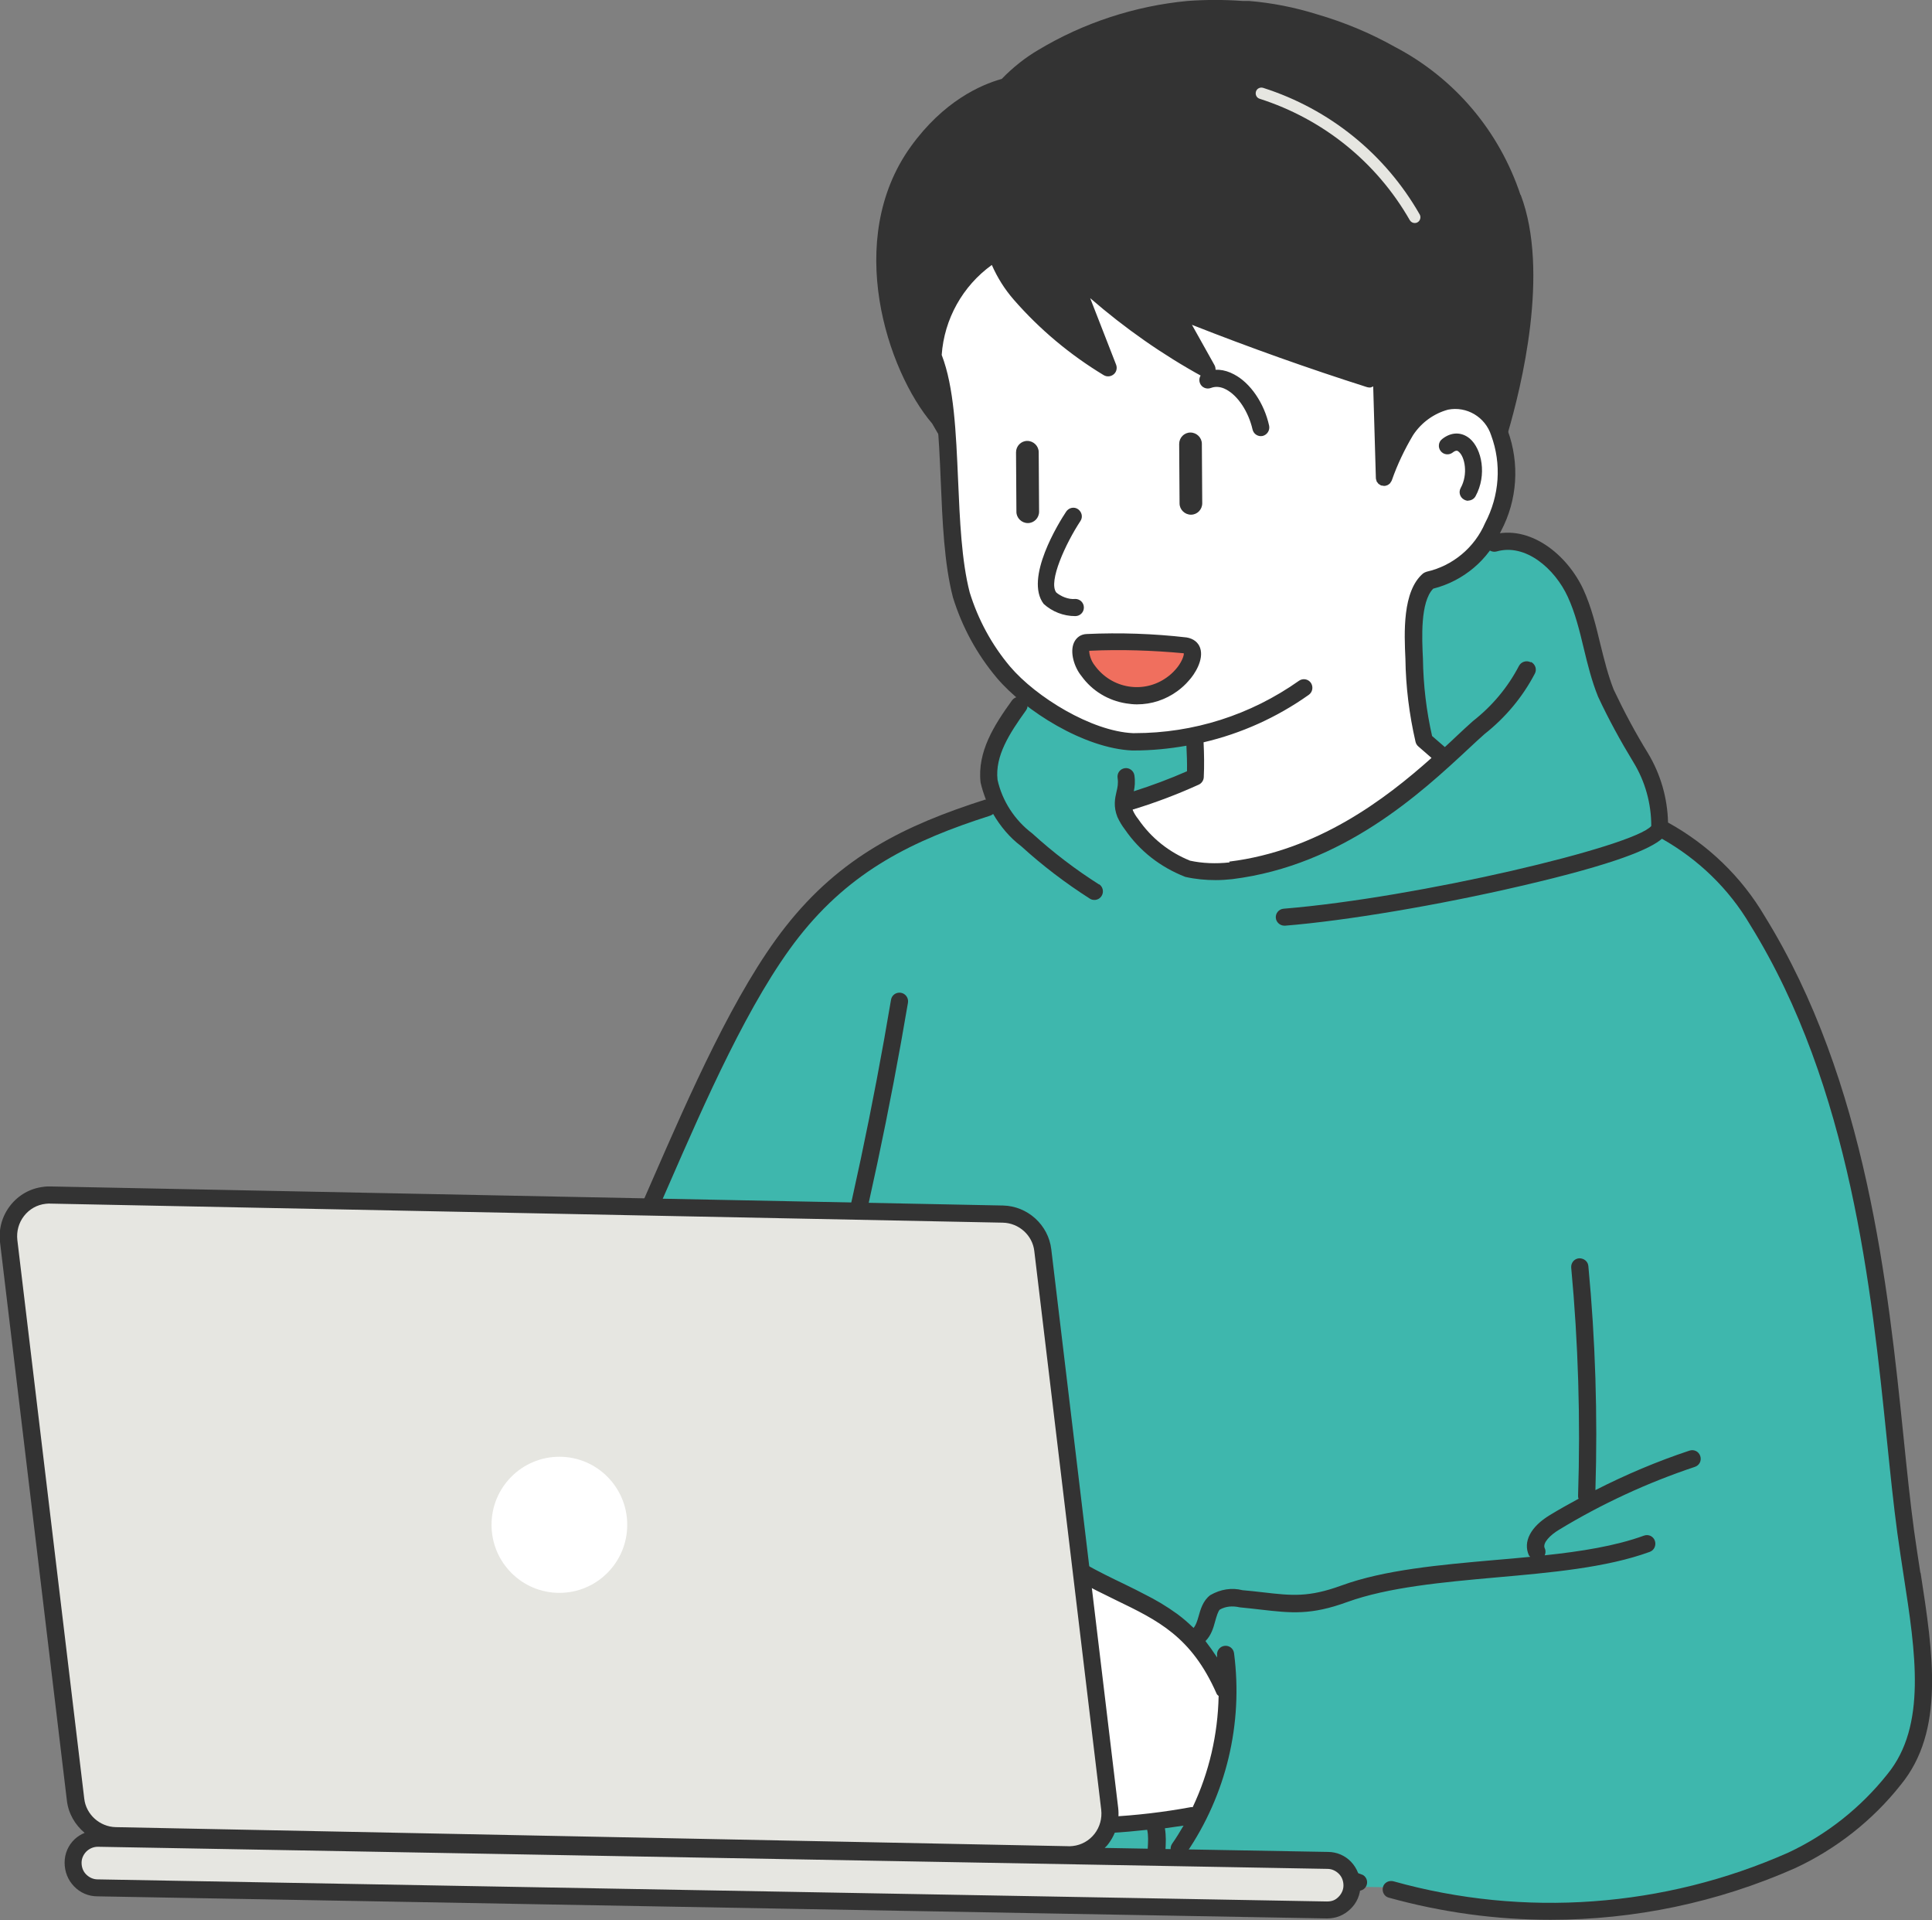 <?xml version="1.0" encoding="UTF-8"?><svg id="_レイヤー_2" xmlns="http://www.w3.org/2000/svg" viewBox="0 0 101.37 100.72"><rect x="0" y="0" width="101.37" height="100.72" fill="#808080" stroke="none"/><defs><style>.cls-1{fill:#f06f5e;}.cls-2{fill:#e6e6e1;}.cls-3{fill:#fff;}.cls-4{fill:#333;}.cls-5{fill:#3eb7ad;}</style></defs><g id="_レイヤー_1-2"><g><path id="_パス_272" class="cls-5" d="m77.78,28.6c.75-.21,1.55-.21,2.3-.01,1.53.69,2.65,2.06,3.02,3.7.26,1.49.69,2.96,1.27,4.36.66,1.29,2.53,4.49,2.62,5.5s1.99,2.35,1.99,2.35c1.21,1.04,2.25,2.26,3.11,3.6.69,1.47,3.04,6.59,3.04,6.59,0,0,2.59,9.33,3.21,12.5.9,4.64,2.51,18.74,2.51,18.74,0,0,1.34,5.49-2.69,8.78-7.65,6.25-18.22,5.49-18.22,5.49l-7.45-1.2-24.28-.41-20.8-5.19s2.3-21.16,3.61-23.48,3.99-7.02,4.29-8.77,5.04-11.62,8.85-14.82c1.8-1.51,8.23-3.96,8.23-3.96-.48-.67-.65-1.51-.48-2.32.48-1.14,1.06-2.24,1.73-3.27l24.14-8.19Z"/><path class="cls-4" d="m79.78,10.23c-1.12-3.37-3.47-6.14-6.61-7.78-1.3-.73-2.66-1.29-4.07-1.7-1.15-.36-2.35-.6-3.57-.7-.12,0-.22,0-.34,0-.95-.07-1.91-.07-2.88,0-2.76.26-5.47,1.15-7.83,2.57-.67.39-1.33.91-1.92,1.52-1.11.31-3.06,1.17-4.78,3.56-3.5,4.88-1.23,11.75,1.13,14.52.17.3.35.6.53.9l24.37,3.16,4.32-1.35s.2-.75.46-1.89c.03,0,.06.01.09.01.19,0,.37-.13.43-.32.71-2.42,2.21-8.47.68-12.51Z"/><path id="_パス_275" class="cls-3" d="m48.91,18.27c.4,1.82.67,3.66.81,5.51.1,2.31-.16,7.66,1.49,9.65s4.59,4.84,7.36,5.42,4.09-.22,4.09-.22l.02,2.01-3.59,1.41s1.14,3.32,4.16,3.57,9.5-2.88,10.75-4.17,1.98-1.94,1.98-1.94l-1.39-.88s-.63-5.83-.22-7.22,2.34-1.47,3.08-2.53,2.33-3.99,1.21-6.27-3.91-1.56-4.28-.69-1.42,3.04-1.42,3.04l-.4-.15-.1-4.44s-6.56-1.97-8.38-3.02c-.45-.26-2.02-1.07-2.14-.53-.12.59,1.23,2.57,1.23,2.57-1.96-.64-6.53-4.6-6.53-4.6l1.29,4.47s-2.83-2.26-3.45-2.77c-.96-.91-1.7-2.03-2.16-3.27,0,0-1.33,1.25-2.03,2.1-.71.85-1.19,1.87-1.4,2.95Z"/><path class="cls-4" d="m57.67,46.4c-1.23-.78-2.4-1.67-3.51-2.68-.93-.7-1.58-1.72-1.82-2.81-.14-1.25.62-2.43,1.49-3.64.15-.2.1-.48-.1-.63-.2-.15-.48-.1-.63.1-.94,1.3-1.83,2.7-1.65,4.31.07.31.17.61.28.9-.02,0-.03,0-.05,0-4.19,1.34-7.57,2.98-10.47,6.67-2.65,3.37-5.03,8.82-6.94,13.19-.76,1.74-1.42,3.25-2,4.41-.71.33-1.58,1.51-1.73,2.05-.13.58-.11,1.19.07,1.8.24.57.3,1.2.21,1.71-.12.28-.29.53-.52.76l-2.45,2.78c-.16.19-.15.47.04.63.09.08.19.11.3.11.12,0,.25-.05.34-.15l2.43-2.76c.3-.29.53-.64.72-1.11.15-.78.07-1.58-.22-2.28-.13-.42-.14-.87-.05-1.27.11-.4.98-1.4,1.26-1.47.14-.02.26-.11.32-.24.61-1.2,1.3-2.79,2.1-4.62,1.89-4.33,4.24-9.71,6.82-13,2.75-3.5,6-5.08,10.04-6.37.06-.02.11-.05.16-.09.38.65.87,1.24,1.47,1.69,1.12,1.02,2.33,1.94,3.6,2.75.07.05.16.07.24.07.15,0,.29-.07.38-.21.13-.21.07-.49-.14-.62Z"/><path class="cls-4" d="m54.98,99.14s-.02,0-.03,0c-9.85-.7-11.56-1.07-19.8-2.81l-2.52-.53c-.47-.1-2.05-.5-2.71-1.52-.26-.4-.35-.86-.24-1.32.21-.97,1.11-1.39,1.9-1.76.64-.3,1.25-.58,1.44-1.09.1-.27.08-.6.06-.96-.03-.47-.06-1.01.2-1.5.53-1.01,1.65-1.01,2.65-1,.78,0,1.51,0,1.93-.4.21-.24.39-.57.48-.92,3.71-10.7,6.54-21.75,8.41-32.88.04-.25.27-.41.52-.37.24.04.41.27.37.52-1.89,11.18-4.73,22.28-8.44,32.99-.12.45-.36.9-.69,1.28-.71.68-1.71.68-2.58.68-1.02.01-1.6.03-1.85.52-.14.27-.12.64-.1,1.03.03.41.05.88-.11,1.33-.32.85-1.16,1.24-1.9,1.59-.69.32-1.29.6-1.4,1.14-.05.23-.01.43.12.64.31.48,1.15.92,2.14,1.13l2.52.53c8.19,1.73,9.9,2.09,19.68,2.79.25.02.43.23.42.48-.02.24-.21.42-.45.42Z"/><path id="_パス_315" class="cls-3" d="m51.12,79.65c.23-.69,1.54-.04,3.03,1.06s4.56,2.39,5.71,3.2,2.22,1.61,2.22,1.61l-7.68-.41s-2.05-2.56-2.43-3.15-1.12-1.53-.86-2.32Z"/><path id="_パス_322" class="cls-3" d="m61.81,85.29c-2.42-.9-8.41-.62-10.55-.99-2.3-.39-4.63-.56-6.95-.52-.89.15-1.25,1.22-.75,1.53,1.99.52,4.01.94,6.05,1.26,0,0-6.13.5-6.23,1.14s-.05,5.12.41,5.39,6.89,2.66,9.52,2.54,9.28-.41,9.28-.41c.81-1,1.34-2.21,1.52-3.48.04-1.66.14-3.55.14-3.55l-2.44-2.9Z"/><g><path id="_パス_326" class="cls-3" d="m14.59,91.08s.13-2.07.27-2.72,2.98-3.01,3.49-3.15.76.75.64,1.26-.8,2.38-.8,2.38c0,0,1.51-.25,1.85-.23s.72.96.74,2.28-.38,4.85-1.33,5.63-2.86,2-3.79,1.17c-.86-.74-1.39-1.78-1.49-2.91,0-.91.4-3.7.4-3.7Z"/><path class="cls-4" d="m21.18,90.4c0-.09-.04-.17-.09-.23,0-.03.01-.06.01-.09.06-.5-.23-1.62-.92-1.91-.28-.08-.57-.08-.81,0-.26.06-.5.16-.75.24.1-.14.2-.29.29-.47.33-.5.52-1.09.54-1.74-.02-.25-.07-.5-.13-.67-.05-.29-.22-.55-.54-.75-.46-.19-.87.15-1,.25-1.03.85-2.04,1.77-2.97,2.71-.14.12-.25.27-.37.45-.12.22-.19.47-.22.7-.12.73-.14,1.48-.07,2.23,0,.02.01.03.01.05-.02.03-.04.05-.05.09-.48,1.7-.5,3.5-.02,5.26.56,1.38,1.45,1.75,2.37,1.75.33,0,.67-.05,1-.11,1.39-.28,2.56-1.23,3.14-2.53.45-1.02.68-2.14.66-3.23.02-.67,0-1.34-.07-2Zm-6.08-1.39c.02-.14.06-.28.1-.37.06-.09.13-.17.22-.26.93-.93,1.91-1.83,2.92-2.66.03-.03.06-.05.08-.06,0,.02.01.04.02.07.06.17.09.35.11.48-.02.44-.16.87-.42,1.27-.17.32-.34.53-.53.76-.18.22-.37.47-.56.81-.72.36-1.4.8-2.03,1.32,0-.45.02-.9.09-1.36Zm2.17,8.26c-1.17.23-1.87.13-2.35-1.04-.4-1.51-.4-3.11,0-4.62,1.29-1.26,2.89-2.14,4.67-2.58.1-.03.21-.04.26-.02.16.09.38.69.34.95-.02.12-.06.17-.44.31l-.19.08c-1.25.53-2.44,1.21-3.53,2.02-.2.15-.24.43-.09.63.15.2.43.24.63.09,1.03-.77,2.15-1.42,3.34-1.92l.17-.07c.07-.03.15-.06.24-.1.03.45.04.91.02,1.37,0,.1,0,.19-.01.29-.02,0-.05,0-.07.01-1.32.53-2.57,1.22-3.72,2.05-.2.15-.25.43-.1.63.09.12.22.19.36.19.09,0,.18-.03.26-.09.99-.71,2.05-1.31,3.17-1.79-.1.54-.25,1.08-.47,1.58-.46,1.03-1.39,1.78-2.5,2.01Z"/></g><g><path class="cls-4" d="m71.49,98.35c-1.56-.63-3.33-.24-5.04.14-1.65.37-3.2.71-4.53.17-.22-.07-.43-.19-.58-.33-.26-.28-.23-.73-.19-1.26.02-.38.04-.77-.03-1.16.33-.05.65-.09.98-.14-.19.32-.38.64-.6.95-.14.21-.09.48.12.62.08.05.17.08.25.08.14,0,.28-.07.37-.2,2.1-3.07,2.99-6.79,2.51-10.49-.03-.25-.25-.42-.5-.39-.25.03-.42.26-.39.5,0,.04,0,.08,0,.11-.01-.02-.03-.04-.04-.06-.18-.27-.36-.53-.54-.76,0-.01-.02-.02-.03-.04.29-.29.41-.67.5-1.01.08-.29.16-.55.25-.64.3-.17.65-.21,1.05-.12.41.04.77.08,1.11.12,1.58.18,2.62.3,4.53-.4,2.16-.78,5.03-1.04,7.82-1.29,2.84-.25,5.78-.51,8.05-1.34.23-.08.35-.34.27-.58s-.34-.36-.58-.27c-1.48.54-3.3.83-5.2,1.03.05-.11.06-.25,0-.37-.13-.28.3-.7.75-.97,2.24-1.36,4.64-2.47,7.13-3.3.24-.08.36-.33.28-.57s-.33-.36-.57-.28c-1.69.56-3.34,1.26-4.93,2.07.12-3.91,0-7.86-.37-11.75-.02-.25-.24-.42-.49-.41-.25.02-.43.24-.41.49.37,3.96.49,7.98.36,11.96,0,.06,0,.11.03.16-.51.28-1.02.56-1.51.86-1.01.61-1.42,1.4-1.1,2.11.01.03.05.05.07.08-.62.06-1.25.12-1.88.17-2.84.25-5.78.51-8.04,1.34-1.71.62-2.57.53-4.12.35-.34-.04-.71-.08-1.06-.11-.55-.14-1.13-.06-1.69.26-.39.3-.51.75-.62,1.14-.07.25-.14.44-.25.58-.03-.03-.05-.04-.08-.07-.23-.22-.46-.42-.7-.6-.06-.05-.12-.09-.18-.13-.21-.15-.43-.3-.65-.43-.09-.06-.18-.11-.27-.16-.17-.1-.35-.2-.53-.29-.41-.22-.84-.43-1.27-.64-1.27-.61-2.71-1.31-4.24-2.52,0,0-.01,0-.02,0-1.44-1.14-2.9-2.19-3.7-1.52-.25.21-.38.51-.39.86-.03,1.35,1.77,3.36,2.61,4.17-2.7-.53-5.43-.81-8.2-.81-.43-.03-.86.03-1.27.18-.51.19-.87.66-.93,1.28.04.54.37,1.02.88,1.24.39.16.8.25,1.22.26.99.02,1.98.14,2.94.35-1.24.05-2.47.15-3.7.3-.65-.06-1.25.39-1.36,1.05-.03.17-.02.34.01.42l.15,2.89c-.03.71.15,1.4.57,2.07.41.44.92.77,1.48.94,3.68,1.31,7.55,1.97,11.43,1.97,1.25,0,2.51-.08,3.76-.22.07.29.05.63.03.99-.04.64-.09,1.37.46,1.95.27.25.59.43.9.54.6.24,1.23.34,1.87.34,1.04,0,2.11-.24,3.17-.47,1.65-.37,3.2-.71,4.5-.18.22.09.49-.02.58-.25.09-.23-.02-.49-.25-.58Zm-26.17-4.93c-.42-.13-.8-.37-1.05-.63-.22-.37-.35-.78-.38-1.23.01,0,.03.02.04.02l3.53.89c1.31.39,2.67.61,4.04.63h0c.24,0,.44-.2.45-.44,0-.25-.19-.45-.44-.46-1.29-.02-2.56-.22-3.82-.6l-3.55-.9c-.11-.03-.21,0-.3.04l-.06-1.07,8.39.53s.02,0,.03,0c.24,0,.43-.18.45-.42.02-.25-.17-.46-.42-.48l-8.5-.54-.03-.54s-.01-.1,0-.14c.03-.19.22-.32.4-.29.04,0,.08,0,.13,0,2.12-.28,4.29-.38,6.44-.31.21-.02.41-.14.45-.35.05-.21-.06-.42-.26-.51-1.88-.8-3.87-1.24-5.91-1.28-.31-.01-.62-.08-.9-.19-.19-.08-.32-.26-.33-.39.02-.21.15-.38.34-.45.29-.1.59-.15.93-.12h.01c3.29,0,6.58.39,9.78,1.16.24.06.48-.09.54-.33.06-.24-.09-.48-.33-.54-.36-.09-.71-.15-1.07-.22.02-.02.04-.02.06-.04.17-.18.16-.47-.03-.63-1.18-1.09-2.47-2.84-2.46-3.63,0-.14.05-.18.06-.19.13-.05.64,0,2.59,1.54,1.61,1.28,3.1,1.99,4.41,2.63,2.21,1.07,3.96,1.91,5.28,4.9.02.06.07.09.11.13-.04,2.02-.5,4.01-1.36,5.83-.03,0-.06,0-.09,0-5.74,1.06-11.68.59-17.19-1.37Z"/><path class="cls-4" d="m100.76,82.51c-.11-.73-.23-1.47-.33-2.21-.2-1.47-.37-3.12-.55-4.88-.81-7.89-1.93-18.7-7.29-27.36-1.22-2.07-2.97-3.75-5.07-4.91-.03-1.29-.39-2.54-1.06-3.65-.66-1.07-1.26-2.2-1.79-3.32-.3-.76-.49-1.54-.7-2.38-.23-.96-.47-1.95-.89-2.87-.84-1.82-2.8-3.44-4.8-2.87-.24.07-.38.32-.31.56.07.24.32.37.55.31,1.52-.44,3.06.9,3.74,2.38.39.85.61,1.75.84,2.71.2.83.41,1.69.75,2.53.55,1.18,1.18,2.33,1.85,3.43.62,1.01.94,2.17.94,3.35-.9,1.07-12.22,3.76-19.29,4.34-.25.02-.43.24-.41.48.02.23.22.41.45.41.01,0,.03,0,.04,0,3.21-.26,8.07-1.08,12.4-2.09,5.04-1.17,6.77-1.95,7.37-2.47,1.91,1.08,3.51,2.62,4.63,4.52,5.27,8.49,6.37,19.18,7.17,26.99.18,1.76.35,3.42.55,4.9.1.75.22,1.49.33,2.23.63,4.06,1.22,7.9-.85,10.43-1.39,1.75-3.19,3.18-5.21,4.12-6.5,2.88-13.86,3.42-20.71,1.5-.24-.06-.49.07-.55.31s.07.49.31.55c2.78.77,5.63,1.16,8.49,1.16,4.39,0,8.77-.91,12.83-2.71,2.15-1,4.07-2.51,5.54-4.37,2.32-2.83,1.7-6.87,1.04-11.13Z"/></g><path class="cls-4" d="m80.31,34.74c-.22-.11-.49-.03-.61.19-.59,1.13-1.4,2.1-2.42,2.9-.26.23-.55.5-.87.8-.19.18-.39.37-.6.56l-.67-.58c-.3-1.32-.46-2.67-.48-4.05-.05-1.05-.15-2.98.54-3.68,1.59-.4,2.92-1.53,3.55-3.01.87-1.63.99-3.56.36-5.28-.45-1.37-1.86-2.2-3.31-1.92-.98.26-1.83.87-2.4,1.74-.14.23-.25.47-.38.71l-.18-6.04c0-.24-.21-.44-.45-.44,0,0,0,0-.01,0-.25,0-.44.21-.44.46l.07,2.38s-.01,0-.02,0c-3.46-1.11-6.93-2.36-10.3-3.72-.18-.07-.38-.02-.5.12-.13.14-.15.35-.05.52l1,1.78c-2.07-1.28-4-2.78-5.75-4.48-.15-.15-.39-.17-.56-.05-.18.12-.25.34-.17.54l1.55,3.99c-1.23-.87-2.36-1.88-3.35-3.03-.57-.65-.99-1.39-1.24-2.21-.07-.24-.32-.37-.56-.3-.19.06-.31.24-.31.43-.06.01-.12.03-.18.07-1.84,1.28-3,3.38-3.09,5.62,0,.12.04.24.12.32.56,1.54.66,3.78.76,6.16.09,2.13.18,4.33.64,6.1.48,1.55,1.25,2.97,2.3,4.22,1.47,1.74,4.6,3.7,7.1,3.81h.1c.93,0,1.84-.09,2.75-.25.02.45.04.9.03,1.34-.91.4-1.85.75-2.79,1.05.05-.24.08-.5.03-.84-.04-.25-.28-.41-.51-.37-.25.04-.41.27-.37.52.04.27,0,.48-.06.72-.08.34-.17.77.05,1.32.11.24.25.47.39.65.77,1.12,1.84,1.97,3.17,2.49.53.12,1.06.17,1.6.17.29,0,.57-.02.86-.05,5.82-.72,9.94-4.55,12.4-6.84.31-.29.6-.56.84-.77,1.1-.87,1.99-1.93,2.64-3.17.12-.22.03-.49-.19-.61Zm-15.79,10.5c-.72.08-1.44.05-2.08-.09-1.09-.44-2.03-1.18-2.71-2.17-.12-.15-.22-.31-.29-.47,0-.02,0-.03-.01-.05.03,0,.07,0,.1-.02,1.14-.35,2.27-.78,3.37-1.28.15-.07.25-.22.26-.38.03-.61.02-1.23-.01-1.84,1.97-.46,3.84-1.3,5.52-2.49.2-.14.25-.42.11-.63-.14-.2-.42-.25-.62-.11-2.55,1.8-5.53,2.75-8.63,2.75-.03,0-.06,0-.09,0-2.17-.1-5.08-1.89-6.44-3.49-.97-1.15-1.68-2.47-2.12-3.89-.43-1.66-.52-3.81-.61-5.89-.11-2.52-.21-4.89-.86-6.57.13-1.88,1.1-3.62,2.63-4.72.29.66.67,1.27,1.15,1.82,1.36,1.56,2.95,2.89,4.72,3.96.17.1.37.08.52-.04.15-.12.2-.33.13-.51l-1.36-3.49c1.82,1.58,3.8,2.97,5.92,4.13.17.1.39.06.53-.08.14-.14.17-.36.07-.54l-1.18-2.11c3.02,1.19,6.11,2.29,9.19,3.27.05.01.09.02.14.02.06,0,.12-.03.18-.06l.14,4.81s0,0,0,0c0,.04.01.08.03.12,0,.02,0,.03.01.05.01.03.04.06.06.08.01.02.02.04.04.05.02.02.04.03.06.04.03.02.05.04.08.05,0,0,0,0,0,0,.03,0,.05,0,.08.01.02,0,.05.01.07.01,0,0,0,0,.01,0,0,0,0,0,0,0,.06,0,.12-.02.17-.04,0,0,0,0,0,0,.04-.02.07-.04.1-.07.01-.01.03-.02.04-.03,0-.01.01-.02.02-.04.03-.04.05-.07.07-.12,0,0,0,0,0,0,.29-.83.67-1.62,1.11-2.36.44-.67,1.1-1.14,1.84-1.34.97-.19,1.95.38,2.26,1.35.55,1.49.44,3.16-.32,4.6-.55,1.28-1.69,2.24-3.06,2.55-.07.02-.13.05-.19.09-1.1.93-.99,3.15-.93,4.48.02,1.46.2,2.92.53,4.35.02.09.07.18.14.24l.7.61c-2.43,2.17-5.98,4.87-10.62,5.44Z"/><path class="cls-2" d="m74.23,11.7c-.1,0-.2-.05-.26-.15-1.74-3.04-4.54-5.3-7.88-6.37-.16-.05-.24-.22-.19-.38.05-.16.22-.24.38-.19,3.48,1.11,6.4,3.47,8.21,6.64.08.14.03.33-.11.41-.05.03-.1.04-.15.04Z"/><g><path class="cls-4" d="m56.41,32.32c-.61,0-1.2-.23-1.65-.64-1.02-1.34.8-4.27,1.18-4.84.14-.21.42-.27.62-.13s.27.41.13.62c-.77,1.17-1.7,3.18-1.27,3.75.23.2.64.38,1,.34h0c.25,0,.45.2.45.45,0,.25-.2.45-.45.45h0Z"/><path class="cls-4" d="m53.93,27.44c-.33,0-.6-.27-.6-.59l-.02-3.12c0-.33.26-.6.59-.6h0c.33,0,.6.27.6.59l.02,3.12c0,.33-.26.6-.59.6h0Z"/><path class="cls-4" d="m62.49,27c-.33,0-.6-.27-.6-.59l-.02-3.12c0-.33.26-.6.59-.6h0c.33,0,.6.27.6.59l.02,3.12c0,.33-.26.6-.59.6h0Z"/><path class="cls-4" d="m77.04,26.27c-.07,0-.15-.02-.22-.06-.22-.12-.3-.39-.18-.61.4-.72.22-1.64-.1-1.9-.05-.05-.13-.11-.32.04-.19.15-.48.12-.63-.08-.15-.19-.12-.48.08-.63.48-.38,1.02-.38,1.45-.02.63.54.91,1.91.3,3.02-.08.15-.24.23-.39.23Z"/><path class="cls-4" d="m66.16,22.88c-.21,0-.39-.14-.44-.35-.21-.92-.76-1.77-1.39-2.1-.28-.15-.55-.17-.79-.08-.23.09-.49-.02-.58-.25-.09-.23.02-.49.25-.58.49-.2,1.02-.16,1.54.12.86.45,1.58,1.51,1.84,2.69.05.24-.1.48-.34.54-.03,0-.07.01-.1.01Z"/><g><path id="_パス_338" class="cls-1" d="m57.04,33.7c-.51.01-.39.95.06,1.49,1.02,1.41,2.99,1.72,4.4.7.2-.14.37-.31.53-.49.42-.46.86-1.41.17-1.53-1.72-.2-3.44-.26-5.17-.18Z"/><path class="cls-4" d="m59.66,36.95c-.19,0-.38-.02-.57-.05-.95-.15-1.79-.66-2.35-1.44-.37-.45-.62-1.24-.39-1.75.13-.28.37-.44.67-.45,1.74-.08,3.51-.02,5.24.18.36.06.61.26.71.55.21.62-.3,1.4-.6,1.72-.17.2-.38.39-.6.55-.62.45-1.35.69-2.11.69Zm-2.51-2.8c0,.16.08.5.29.76.89,1.23,2.58,1.5,3.79.62.17-.12.32-.26.46-.42.29-.32.45-.73.42-.84-1.62-.15-3.3-.21-4.96-.13Zm-.11-.44h0,0Z"/></g></g></g><g id="_グループ_128"><path id="_パス_337" class="cls-2" d="m56.05,97.3l-49.99-1c-1.07-.02-1.97-.83-2.09-1.9L.46,65.1c-.14-1.18.7-2.25,1.88-2.4.1-.01.2-.02.3-.02l49.99,1c1.07.02,1.97.83,2.09,1.9l3.51,29.3c.14,1.18-.7,2.25-1.88,2.4-.1.01-.2.02-.3.02Z"/><rect id="_長方形_15" class="cls-2" x="36.09" y="64.76" width="2.6" height="67.11" rx="1.3" ry="1.3" transform="translate(-61.58 133.93) rotate(-88.97)"/><path class="cls-4" d="m70.9,97.68c-.32-.34-.76-.53-1.23-.53l-11.71-.21c.06-.06.12-.11.17-.18.43-.55.62-1.23.54-1.92l-3.51-29.3c-.15-1.28-1.24-2.27-2.53-2.3l-49.99-1c-.12,0-.24,0-.36.02-.69.08-1.31.43-1.74.98-.43.55-.62,1.23-.54,1.92l3.51,29.3c.08.68.43,1.27.93,1.69-.19.08-.37.19-.52.33-.34.32-.53.76-.53,1.23,0,.47.17.91.49,1.24.32.34.76.53,1.23.53l64.5,1.16h.03c.46,0,.88-.17,1.21-.49.34-.32.53-.76.53-1.23,0-.47-.17-.91-.49-1.25ZM.91,65.05c-.05-.45.07-.9.35-1.26.28-.36.68-.59,1.14-.64.08,0,.15-.02.23-.01l49.99,1c.84.02,1.56.66,1.65,1.5l3.51,29.3c.05.45-.07.9-.35,1.26s-.69.59-1.14.64c-.08,0-.16.02-.23.01l-49.99-1c-.84-.02-1.56-.67-1.65-1.5l-3.51-29.3Zm69.32,34.46c-.16.16-.33.24-.61.24l-64.5-1.16c-.23,0-.44-.1-.6-.26-.16-.16-.24-.38-.24-.61,0-.23.1-.44.26-.6.16-.15.37-.24.59-.24h.02l64.5,1.16c.23,0,.44.1.6.26.16.16.24.38.24.61,0,.23-.1.44-.26.6Z"/><ellipse id="_楕円形_66" class="cls-3" cx="29.35" cy="79.99" rx="3.56" ry="3.57"/></g></g></svg>